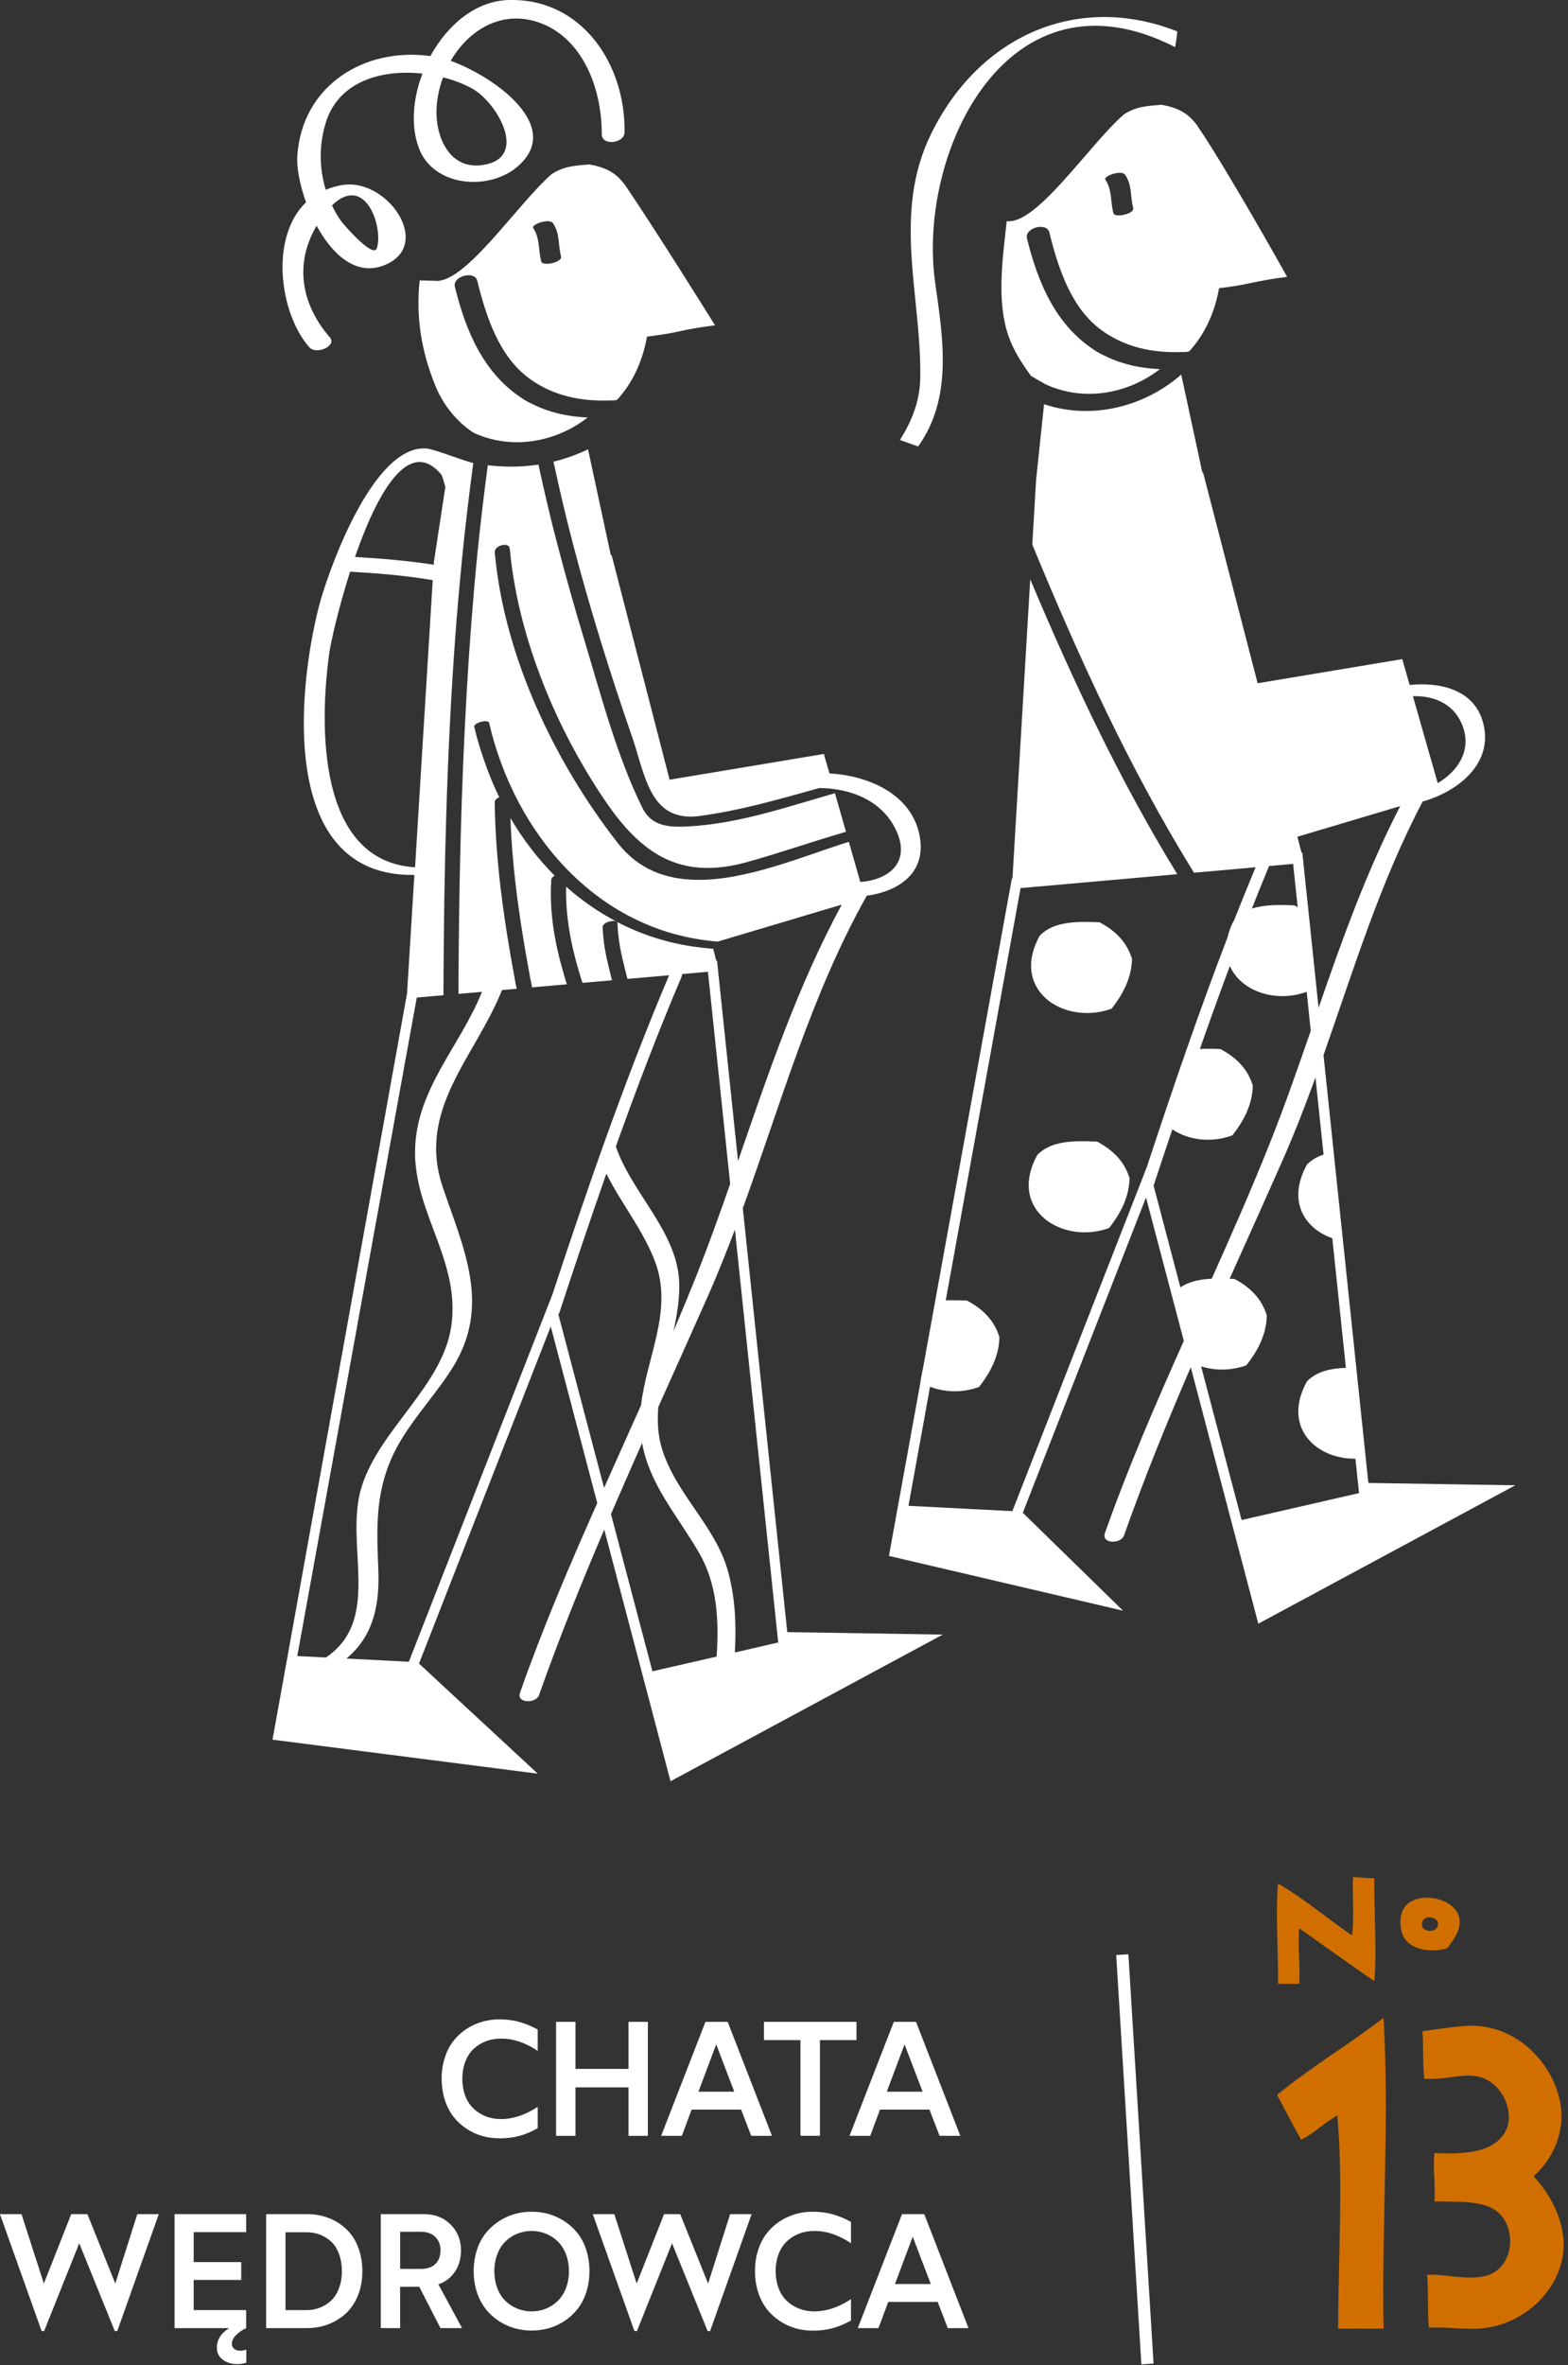 <svg width="321" height="484" viewBox="0 0 321 484" fill="none" xmlns="http://www.w3.org/2000/svg">
<rect x="0" y="0" width="321" height="484" fill="#333333" stroke="none"/>
<g clip-path="url(#clip0_336_427)">
<path fill-rule="evenodd" clip-rule="evenodd" d="M276.99 384.14C276.84 387.36 277.25 392.54 276.79 396.05C271.69 392.56 267.08 388.59 261.63 385.42C261.09 392.19 261.74 399.51 261.63 405.94H265.99C266.17 401.91 265.63 397.15 265.99 394.58C271.09 398.19 276.18 401.84 281.35 405.39C281.89 399.26 281.27 391.2 281.35 384.31C279.74 384.37 278.01 384.07 276.99 384.13V384.14Z" fill="#D06F00"/>
<path fill-rule="evenodd" clip-rule="evenodd" d="M261.44 428.67C263.09 431.71 264.66 434.84 266.37 437.84C269.12 436.47 271.11 434.36 273.76 432.88C275.01 445.65 273.97 462.12 273.95 476.5C276.35 476.53 280.23 476.48 283.24 476.5C282.84 455.33 284.46 433.57 283.24 412.91C276.15 418.36 268.29 423.02 261.44 428.67Z" fill="#D06F00"/>
<path fill-rule="evenodd" clip-rule="evenodd" d="M319.27 429.58C317.49 421.62 309.91 413.85 299.93 414.56C297.13 414.76 294.17 415.22 291.21 415.66C291.43 418.79 291.23 422.36 291.58 425.36C295.9 425.64 298.7 424.4 302.01 424.82C307.39 425.49 310.45 432.31 308.07 436.36C305.7 440.42 299.97 440.88 293.67 440.56C293.29 443.5 293.9 447.05 293.67 450.46C299.65 450.58 304.9 450.2 307.51 453.57C310.65 457.63 309.32 464.84 303.53 465.85C299.58 466.53 295.47 465.25 292.16 465.48C292.46 468.85 292.22 473.55 292.53 476.3C296.33 476.09 299.71 476.74 302.97 476.48C312.22 475.75 319.22 468.52 320.02 460.9C320.7 454.54 317.08 448.65 313.96 445.32C318.09 441.63 320.68 435.86 319.28 429.56L319.27 429.58Z" fill="#D06F00"/>
<path fill-rule="evenodd" clip-rule="evenodd" d="M298.79 392.77C298.24 388.26 290.15 386.78 287.6 390.2C286.2 392.09 286.53 395.42 287.78 396.98C289.51 399.1 293.36 399.58 296.31 398.63C297.69 396.72 299.06 395.01 298.78 392.77H298.79ZM291.17 394.37C290.6 391.57 294.11 392.01 294.38 393.46C294.68 395.1 292.28 395.72 291.17 394.37Z" fill="#D06F00"/>
<path d="M231.003 399.896L228.508 400.05L233.66 483.811L236.156 483.658L231.003 399.896Z" fill="white"/> 
<path d="M0 453.07H4.4L8.98 467.27L14.58 453.07H17.89L23.6 467.27L28.11 453.07H32.51L24.01 477H23.5L16.22 459.04L9.03 477H8.52L-0.01 453.07H0Z" fill="white"/>
<path d="M35.74 476.4V453.07H50.39V456.75H39.65V462.88H49.38V466.54H39.65V472.7H50.39V476.39H50.42C49.65 476.73 48.96 477.2 48.37 477.77C47.78 478.34 47.47 478.96 47.47 479.62C47.47 480.58 48.29 481.02 49.25 481.02C49.6 481.02 49.99 480.94 50.42 480.78V483.48C49.81 483.66 49.19 483.76 48.56 483.76C47.42 483.76 46.45 483.47 45.63 482.87C44.81 482.27 44.4 481.46 44.4 480.4C44.4 478.77 45.23 477.44 46.91 476.4H35.74Z" fill="white"/>
<path d="M54.481 476.4V453.07H62.901C66.471 453.07 69.771 454.5 71.911 457.28C73.321 459.1 74.181 461.75 74.181 464.76C74.181 469.36 72.211 472.7 69.381 474.5C67.461 475.77 65.221 476.39 62.831 476.39H54.471L54.481 476.4ZM58.451 472.71H62.741C64.661 472.71 66.421 472.04 67.781 470.77C69.121 469.5 69.991 467.37 69.991 464.77C69.991 462.17 69.161 459.96 67.811 458.7C66.451 457.45 64.741 456.78 62.801 456.78H58.451V472.7V472.71Z" fill="white"/>
<path d="M77.95 476.4V453.07H86.77C89.03 453.07 90.85 453.79 92.26 455.2C93.67 456.61 94.37 458.37 94.37 460.47C94.37 462.14 93.97 463.61 93.15 464.83C92.33 466.05 91.2 466.93 89.74 467.43L94.59 476.39H90.17L85.83 467.93H81.91V476.39H77.94L77.95 476.4ZM81.92 464.28H86.21C88.72 464.28 90.18 462.83 90.18 460.47C90.18 459.31 89.81 458.4 89.08 457.7C88.34 457.02 87.38 456.68 86.21 456.68H81.92V464.28Z" fill="white"/>
<path d="M96.971 464.74C96.971 463.2 97.191 461.75 97.631 460.41C98.061 459.08 98.671 457.94 99.421 456.99C101.691 454.13 105.231 452.53 108.831 452.58C112.431 452.53 115.971 454.11 118.241 456.97C119.741 458.86 120.671 461.61 120.671 464.73C120.671 467.85 119.741 470.59 118.241 472.47C117.491 473.43 116.611 474.24 115.601 474.91C113.581 476.26 111.261 476.89 108.831 476.89C106.401 476.89 104.091 476.26 102.081 474.91C100.061 473.56 98.511 471.72 97.631 469.05C97.201 467.72 96.971 466.27 96.971 464.72V464.74ZM103.491 470.84C104.901 472.21 106.791 472.97 108.841 472.97C110.891 472.97 112.761 472.21 114.171 470.84C115.581 469.49 116.471 467.33 116.471 464.74C116.471 462.15 115.571 460.01 114.171 458.64C112.761 457.27 110.871 456.51 108.841 456.51C106.811 456.51 104.901 457.27 103.491 458.64C102.081 460.01 101.201 462.19 101.201 464.74C101.201 467.29 102.081 469.49 103.491 470.84Z" fill="white"/>
<path d="M121.361 453.07H125.761L130.341 467.27L135.941 453.07H139.251L144.961 467.27L149.471 453.07H153.871L145.371 477H144.861L137.581 459.04L130.391 477H129.881L121.351 453.07H121.361Z" fill="white"/>
<path d="M154.561 464.74C154.561 463.16 154.781 461.71 155.221 460.38C155.651 459.05 156.241 457.91 157.001 456.96C159.241 454.1 162.791 452.54 166.431 452.58C169.441 452.58 171.621 453.28 174.211 454.65V459.01C171.631 457.34 169.311 456.51 166.671 456.51C164.541 456.51 162.621 457.23 161.161 458.56C159.701 459.89 158.791 462.09 158.791 464.74C158.791 467.39 159.701 469.57 161.161 470.9C162.621 472.23 164.541 472.97 166.671 472.97C169.171 472.97 171.681 472.14 174.211 470.46V474.84C171.761 476.21 169.441 476.91 166.431 476.91C163.981 476.91 161.661 476.29 159.641 474.94C157.621 473.59 156.091 471.77 155.221 469.1C154.791 467.77 154.561 466.32 154.561 464.74Z" fill="white"/>
<path d="M175.601 476.4L184.661 453.07H189.211L198.271 476.4H194.031L191.961 471.03H181.841L179.841 476.4H175.601ZM183.221 467.37H190.551L186.851 457.68L183.221 467.37Z" fill="white"/>
<path d="M90.41 425.38C90.41 423.8 90.63 422.349 91.07 421.019C91.5 419.689 92.1 418.55 92.85 417.6C95.09 414.74 98.65 413.18 102.29 413.22C105.3 413.22 107.48 413.92 110.08 415.29V419.649C107.5 417.979 105.18 417.149 102.53 417.149C100.4 417.149 98.48 417.87 97.02 419.2C95.56 420.53 94.65 422.73 94.65 425.38C94.65 428.03 95.56 430.209 97.02 431.549C98.48 432.879 100.4 433.619 102.53 433.619C105.03 433.619 107.55 432.789 110.08 431.109V435.489C107.63 436.859 105.31 437.559 102.29 437.559C99.84 437.559 97.52 436.939 95.5 435.589C93.48 434.239 91.94 432.42 91.08 429.75C90.65 428.42 90.42 426.97 90.42 425.39L90.41 425.38Z" fill="white"/>
<path d="M113.84 437.05V413.72H117.81V423.35H128.67V413.72H132.63V437.05H128.67V427.13H117.81V437.05H113.84Z" fill="white"/>
<path d="M135.35 437.05L144.42 413.72H148.97L158.04 437.05H153.79L151.72 431.68H141.59L139.59 437.05H135.34H135.35ZM142.98 428.02H150.32L146.62 418.33L142.98 428.02Z" fill="white"/>
<path d="M156.391 417.46V413.72H175.341V417.46H167.861V437.04H163.871V417.46H156.391Z" fill="white"/>
<path d="M173.91 437.05L182.98 413.72H187.53L196.6 437.05H192.35L190.28 431.68H180.15L178.15 437.05H173.9H173.91ZM181.54 428.02H188.88L185.18 418.33L181.54 428.02Z" fill="white"/>
<path d="M152.1 247.15C159.94 225.6 166.1 203.47 177.44 183.29C183.93 182.4 189.78 178.66 188.24 170.89C187.12 165.27 182.85 161.74 177.77 159.87C177.04 159.6 176.3 159.37 175.55 159.16C173.66 158.66 171.71 158.37 169.8 158.26L168.66 154.28L137.08 159.55L125.23 113.66L125.05 113.61L120.38 91.94C118.09 93.05 115.72 93.88 113.31 94.47C114.51 100.05 115.81 105.6 117.25 111.12C120.76 124.54 124.9 137.79 129.44 150.89C131.67 157.31 132.66 165.25 138.94 166.81C140.12 167.1 141.47 167.2 143.07 166.99C151.59 165.87 159.6 163.51 167.74 161.25C168.73 161.25 169.72 161.33 170.7 161.46C171.37 161.55 172.04 161.66 172.69 161.81C177.35 162.87 181.5 165.47 183.58 170.17C186.43 176.63 181.74 180.09 176.12 180.47L173.77 172.26C164.53 175.14 152.71 180.28 142.34 180.03C136.27 179.89 130.69 177.92 126.45 172.48C113.54 155.95 103.27 134.36 101.31 113.3C101.31 113.21 101.29 113.12 101.29 113.03C101.16 111.58 104.21 110.85 104.33 112.21C104.35 112.43 104.4 112.64 104.42 112.86C106.18 130.84 114.12 149.72 124.3 164.46C129.3 171.69 134.62 176.3 141.66 177.37C144.98 177.87 148.66 177.59 152.88 176.42C159.72 174.53 166.39 172.17 173.19 170.21L170.93 162.31C160.97 165.15 151.14 168.6 140.7 169.12C140.31 169.14 139.93 169.15 139.54 169.16C136.24 169.22 133.19 168.7 131.52 165.33C126.22 154.58 123.04 142.25 119.58 130.81C117.64 124.4 115.82 117.96 114.13 111.49C112.7 106.05 111.42 100.57 110.23 95.07C106.81 95.58 103.32 95.62 99.86 95.2C99.04 101.4 98.29 107.61 97.68 113.82C96.77 123.08 96.08 132.36 95.54 141.64C94.39 161.49 93.96 181.38 93.86 201.28C93.86 201.63 93.86 201.98 93.86 202.33V202.44C93.86 202.75 93.86 203.07 93.86 203.38L98.67 202.95C94.23 214.09 85.16 222.84 84.97 235.47C84.79 248.27 94.36 258.1 92.37 271.46C90.56 283.6 77.76 292.41 74.06 304.15C70.33 315.96 78.42 331.23 66.72 339.17L60.86 338.87L85.32 204.13L90.79 203.64C90.79 203.33 90.79 203.02 90.79 202.71C90.79 202.67 90.79 202.63 90.79 202.59C90.79 202.24 90.79 201.89 90.79 201.53C90.9 178.32 91.43 155.13 93.08 132.01C93.5 126.08 94.02 120.16 94.6 114.24C95.24 107.73 96.02 101.23 96.89 94.74C95.26 94.43 89.27 92.03 87.39 91.78C76.23 90.75 66.91 117.64 65.22 124.34C60.71 142.25 57.44 179.41 84.71 179.03C84.74 179.03 84.79 179.02 84.83 179.01L83.33 203.28L55.79 355.98L110.09 362.94L85.78 340.41L112.75 271.43L122.27 307.56C116.6 320.31 111.11 333.13 106.46 346.35C105.67 348.6 109.73 348.62 110.35 346.86C114.39 335.4 118.93 324.15 123.7 312.98L137.27 364.49L193 334.48L161.17 333.97L152.06 247.17L152.1 247.15ZM90.37 97.16C90.55 97.38 91.17 99.62 91.17 99.62L88.82 115.05L88.79 115.56C83.44 114.72 78.07 114.29 72.67 113.97C77.05 101.35 83.61 89.01 90.38 97.15M67.39 133.76C67.69 131.56 69.26 124.51 71.67 116.98C77.34 117.31 82.99 117.76 88.59 118.71L84.97 177.47C64.91 176.25 65.39 148.36 67.39 133.76ZM113.18 264.65L83.7 340.04L70.93 339.38C76.07 335.07 77.77 329.16 77.45 321.28C77.13 313.21 76.79 306.22 80.04 298.64C82.98 291.79 88.74 286.14 92.66 279.85C100.56 267.18 94.98 255.69 90.65 242.95C85.22 226.99 97.37 216.2 102.77 202.59L105.77 202.33C105.7 202.01 105.65 201.69 105.58 201.37C105.58 201.34 105.58 201.32 105.56 201.29C105.5 200.94 105.43 200.6 105.37 200.25C103.17 188.34 101.44 176.41 101.28 164.21C101.28 164.21 101.28 164.2 101.28 164.19C101.28 163.71 101.69 163.34 102.21 163.15C101 160.69 99.97 158.11 99.06 155.47C98.31 153.27 97.62 151.04 97.09 148.74C97.05 148.6 97.13 148.46 97.25 148.33C97.85 147.67 99.98 147.24 100.13 147.92C105.44 170.74 122.17 190.09 145.58 192.54C146.03 192.58 146.46 192.64 146.91 192.68L172.32 185.11C163.29 201.79 157.26 219.71 151.09 237.58L146.9 197.61L146.79 196.57L146.64 196.59L146.01 194.15C145 194.09 144.01 193.96 143.02 193.84C136.98 193.1 131.38 191.3 126.28 188.63C126.36 188.7 126.41 188.78 126.41 188.9C126.5 192.12 127.15 195.2 127.93 198.25L127.95 198.33C128.03 198.65 128.11 198.96 128.19 199.28C128.19 199.28 128.19 199.3 128.19 199.31C128.28 199.64 128.37 199.98 128.46 200.31L136.98 199.56C128.07 220.6 120.44 242.55 113.16 264.69V264.66L113.18 264.65ZM126.08 234.59C130.28 222.84 134.7 211.24 139.51 199.92C139.6 199.7 139.64 199.5 139.66 199.32L144.93 198.85L149.48 242.25C147.29 248.53 145.04 254.79 142.6 260.96C141.07 264.79 139.49 268.59 137.88 272.38C138.61 269.02 139.15 265.7 139.05 262.51C138.72 252.04 129.28 244.11 126.08 234.6M123.67 304.47L114.31 268.96C114.4 268.83 114.49 268.7 114.54 268.53C117.65 259.02 120.84 249.56 124.13 240.16C127.18 246.27 131.58 251.58 134.06 258.05C137.91 268.06 132.36 277.7 131.23 287.55C128.71 293.2 126.18 298.82 123.66 304.47M146.71 338.98L133.56 341.99L125.08 309.82C127.18 304.96 129.3 300.11 131.45 295.27C133.01 303.93 138.67 310.05 143.17 317.85C146.81 324.19 147.23 331.6 146.7 338.97M150.44 338.13C150.75 332.6 150.55 327.1 149.06 321.62C146.51 312.23 138.24 305.65 135.46 296.25C134.66 293.56 134.54 290.76 134.77 287.9C138.21 280.23 141.66 272.58 145.06 264.9C146.99 260.52 148.76 256.07 150.45 251.6L159.21 335.1L159.31 336.03H159.61L150.44 338.14V338.13Z" fill="white"/>
<path d="M115.73 200.38C115.62 200.04 115.54 199.69 115.43 199.36C113.58 193.08 112.42 186.67 112.86 180.01C112.88 179.67 113.17 179.39 113.55 179.19C110.09 175.7 107.04 171.73 104.49 167.38C104.66 171.92 105.02 176.44 105.55 180.92C106.3 187.3 107.34 193.64 108.52 199.97C108.58 200.32 108.65 200.66 108.72 201C108.72 201.03 108.72 201.05 108.74 201.08C108.8 201.4 108.86 201.72 108.92 202.04L110.87 201.87L116.05 201.41C115.94 201.09 115.84 200.77 115.74 200.45C115.74 200.43 115.74 200.41 115.73 200.39" fill="white"/>
<path d="M118.61 199.07C118.72 199.41 118.81 199.76 118.91 200.1C118.91 200.12 118.92 200.13 118.93 200.15C119.01 200.42 119.1 200.67 119.19 200.94C119.2 201 119.23 201.06 119.25 201.12L125.3 200.59C125.21 200.26 125.13 199.93 125.03 199.6C125.03 199.59 125.03 199.58 125.03 199.56C125 199.45 124.97 199.34 124.95 199.23C124.88 199 124.83 198.76 124.77 198.53C124.05 195.66 123.46 192.75 123.38 189.72C123.35 188.74 125.54 188.17 126.22 188.59C122.5 186.63 119.04 184.24 115.9 181.44C115.75 187.49 116.88 193.35 118.61 199.08" fill="white"/>
<path d="M280.13 303.44L270.95 215.9C277.13 198.35 282.53 180.53 291.27 163.97C291.4 163.95 291.51 163.95 291.65 163.9C298.74 161.75 305.81 156.09 303.61 147.85C301.81 141.11 294.8 139.52 288.58 140.16L287.07 134.87L257.46 139.81L246.31 96.75L246.15 96.7L241.82 76.65C234.12 83.37 223.36 85.94 213.74 82.71L212.12 98.06L211.33 111.43C220.86 134.55 231.25 157.28 244.43 178.58L257.05 177.46C255.6 180.96 254.16 184.47 252.77 188.02C252.04 189.35 251.57 190.61 251.29 191.82C245.39 207.21 239.99 222.96 234.78 238.8L207.25 309.22L185.98 308.13L190.4 283.76C193.39 284.93 197.02 285.06 200.43 283.81C202.55 281.1 204.54 277.67 204.6 273.61C203.49 270 201.04 267.77 197.98 266.14C196.51 266.07 195.04 266.04 193.61 266.09L208.93 181.73L232.83 179.61L239.47 179.02L241.01 178.88C229.21 159.66 219.64 139.3 210.91 118.54L207.27 179.76H207.15L189.07 279.34L188.41 282.78L188.44 282.8L181.98 318.38L208.1 324.49L229.91 329.59L209.39 309.55L234.61 245.03L242.35 274.38C236.57 287.31 230.93 300.3 226.2 313.71C225.41 315.96 229.47 315.97 230.1 314.22C234.21 302.56 238.88 291.11 243.77 279.77L257.6 332.25L310.2 303.93L280.14 303.45L280.13 303.44ZM299.56 148.93C301.2 153.79 298.29 157.91 294.33 160.25L289.25 142.46C293.72 142.33 297.92 144.1 299.56 148.93ZM286.65 164.96C279.81 178.19 274.79 192.17 269.94 206.23L266.72 175.52L266.61 174.49H266.45L265.6 171.22L286.64 164.95L286.65 164.96ZM259.81 177.21L264.73 176.77L265.66 185.66C265.45 185.54 265.26 185.39 265.04 185.27C261.97 185.12 258.86 185.09 256.28 185.92C257.43 183 258.61 180.09 259.81 177.2M241.65 263.43L236.16 242.59C236.16 242.59 236.2 242.53 236.21 242.48C237.46 238.68 238.73 234.89 240 231.1C243.26 233.3 247.94 233.93 252.29 232.33C254.42 229.63 256.41 226.18 256.47 222.13C255.36 218.53 252.9 216.29 249.85 214.66C248.43 214.59 247.02 214.59 245.64 214.65C247.63 208.95 249.68 203.29 251.78 197.66C254.02 202.84 261.13 205.27 267.5 202.95L268.34 210.92C265.73 218.47 263.11 226 260.16 233.42C256.38 242.95 252.25 252.31 248.07 261.65C245.66 261.78 243.42 262.22 241.67 263.42M254.18 311.04L245.89 279.59C248.72 280.5 252.03 280.51 255.16 279.37C257.29 276.67 259.28 273.23 259.34 269.17C258.23 265.56 255.77 263.33 252.71 261.7L251.73 261.66C255.37 253.54 259.04 245.43 262.63 237.29C265.07 231.76 267.25 226.13 269.3 220.47L270.96 236.26C269.66 236.69 268.5 237.32 267.55 238.31C263.45 245.75 267.06 251.41 272.75 253.37L275.53 279.89C272.4 280.01 269.5 280.63 267.55 282.68C262.39 292.05 269.43 298.61 277.48 298.48L278.22 305.51H278.3L254.17 311.04H254.18Z" fill="white"/>
<path d="M225.11 188.73C220.45 188.51 215.66 188.52 212.85 191.47C206.66 202.69 217.98 209.92 227.57 206.4C229.69 203.7 231.68 200.26 231.74 196.2C230.63 192.59 228.17 190.37 225.12 188.73" fill="white"/>
<path d="M212.36 236.34C206.17 247.56 217.49 254.78 227.07 251.28C229.19 248.57 231.18 245.13 231.24 241.07C230.12 237.46 227.66 235.24 224.61 233.61C219.95 233.38 215.15 233.38 212.35 236.35" fill="white"/>
<path d="M187.95 91.37C195.15 81.33 193.01 69.04 191.44 57.78C187.72 31.18 206.32 -7.87 240.56 9.64C240.77 8.58 240.92 7.51 241.01 6.43C220.57 -1.63 200.44 7.34 190.62 27.38C182.59 43.75 188.64 60.35 188.4 77.34C188.32 82.17 186.6 86.26 184.24 90.04L187.97 91.36L187.95 91.37Z" fill="white"/>
<path d="M230.05 23.44C222.9 29.71 212.24 46.04 206.1 45.25C206.1 45.25 206.09 45.27 206.09 45.28C205.29 52.77 203.95 61.47 206.45 68.74C207.49 71.76 209.21 74.35 211.04 76.9C212.35 77.72 214.17 78.7 214.17 78.7C219.83 81.27 226.17 81.12 231.75 78.83C233.77 78 235.7 76.9 237.45 75.53C233.73 75.38 230.11 74.65 226.77 73.09C226.02 72.74 225.27 72.4 224.55 71.96C216.21 66.8 212.51 57.97 210.24 48.78C209.71 46.61 214.29 45.39 214.82 47.55C216.6 54.75 219.25 63.08 225.59 67.63C230.44 71.11 235.9 72.18 241.51 72.05C242.46 71.99 242.59 72.12 243.45 71.91C246.36 68.72 248.58 64.48 249.57 58.97C256.22 58.18 256.13 57.6 263.5 56.65C263.5 56.65 251.21 34.61 244.95 25.49C243.56 23.68 241.79 22.1 237.73 21.44C235.06 21.69 232.69 21.7 230.03 23.44M229.09 44.08C228.5 44.08 228.03 43.96 227.93 43.61C227.31 41.3 227.71 38.91 226.3 36.79C225.9 36.2 228.06 35.27 229.43 35.37C229.84 35.4 230.19 35.52 230.36 35.78C231.78 37.89 231.37 40.28 231.99 42.59C232.2 43.37 230.37 44.07 229.09 44.07" fill="white"/>
<path d="M97.71 57.46C99.48 64.66 102.14 72.99 108.48 77.54C113.33 81.02 118.79 82.08 124.39 81.96C125.35 81.9 125.48 82.03 126.33 81.82C129.25 78.63 131.46 74.39 132.46 68.88C139.11 68.09 139.01 67.51 146.38 66.56C146.38 66.56 134.09 46.82 127.84 37.7C126.45 35.89 124.67 34.31 120.62 33.65C117.94 33.9 115.57 33.91 112.91 35.65C105.77 41.92 95.1 58.25 88.97 57.46C88.97 57.46 85.91 57.37 85.91 57.38C85.11 64.87 86.26 72 89.2 79.11C91.92 85.69 97.04 88.6 97.04 88.6C102.7 91.18 109.04 91.03 114.61 88.73C116.64 87.9 118.56 86.8 120.31 85.43C116.6 85.28 112.97 84.55 109.64 82.99C108.89 82.64 108.14 82.3 107.43 81.86C99.09 76.71 95.38 67.86 93.12 58.68C92.58 56.51 97.17 55.3 97.71 57.45M112.3 45.28C112.71 45.31 113.06 45.43 113.23 45.69C114.65 47.8 114.24 50.19 114.86 52.5C115.07 53.28 113.24 53.98 111.96 53.98C111.37 53.98 110.9 53.86 110.8 53.51C110.18 51.19 110.58 48.8 109.17 46.69C108.78 46.1 110.93 45.17 112.3 45.27" fill="white"/>
<path d="M63.31 71.05C64.72 72.68 69.07 70.81 67.5 69C61.59 62.18 60.27 53.88 64.82 46.19C67.96 51.98 72.76 56.47 78.44 54.36C88.85 50.48 79.63 36.71 70.48 37.81C69.07 37.98 67.84 38.36 66.69 38.83C65.31 34.35 65.31 29.49 66.73 24.99C69.38 16.58 78.24 14.15 86.48 15.06C84.52 20.22 84.06 25.81 85.76 30.32C88.74 38.24 99.97 39.07 105.8 34.21C115.81 25.87 100.86 15.52 92.27 12.45C96.02 5.98 102.97 1.8 110.76 4.76C118.27 7.62 122.05 15.69 122.95 23.33C123.02 23.9 123.07 24.46 123.11 25.03C123.16 25.85 123.21 26.67 123.2 27.47C123.2 27.81 123.29 28.07 123.43 28.3C124.35 29.73 127.81 29.01 127.85 27.15C128.13 13.18 119.09 -0.48 104.03 0.01C97.29 0.23 91.55 5.17 88.11 11.47C74.49 9.61 61.85 17.58 60.87 31.82C60.7 34.24 61.35 37.79 62.65 41.39C55.26 48.48 57.11 63.9 63.3 71.05M77.17 50.75C76.47 53.08 70.29 45.88 69.8 45.2C69.08 44.2 68.49 43.13 67.96 42.03C74.75 35.45 78.48 46.36 77.17 50.75ZM89.37 22.17C89.48 20.01 89.95 17.86 90.7 15.83C92.88 16.38 94.92 17.16 96.66 18.12C101.67 20.85 108.5 32.4 98.75 33.78C91.83 34.75 89.09 27.72 89.37 22.17Z" fill="white"/>
</g>
<defs>
<clipPath id="clip0_336_427">
<rect width="320.1" height="483.84" fill="white"/>
</clipPath>
</defs>
</svg>
